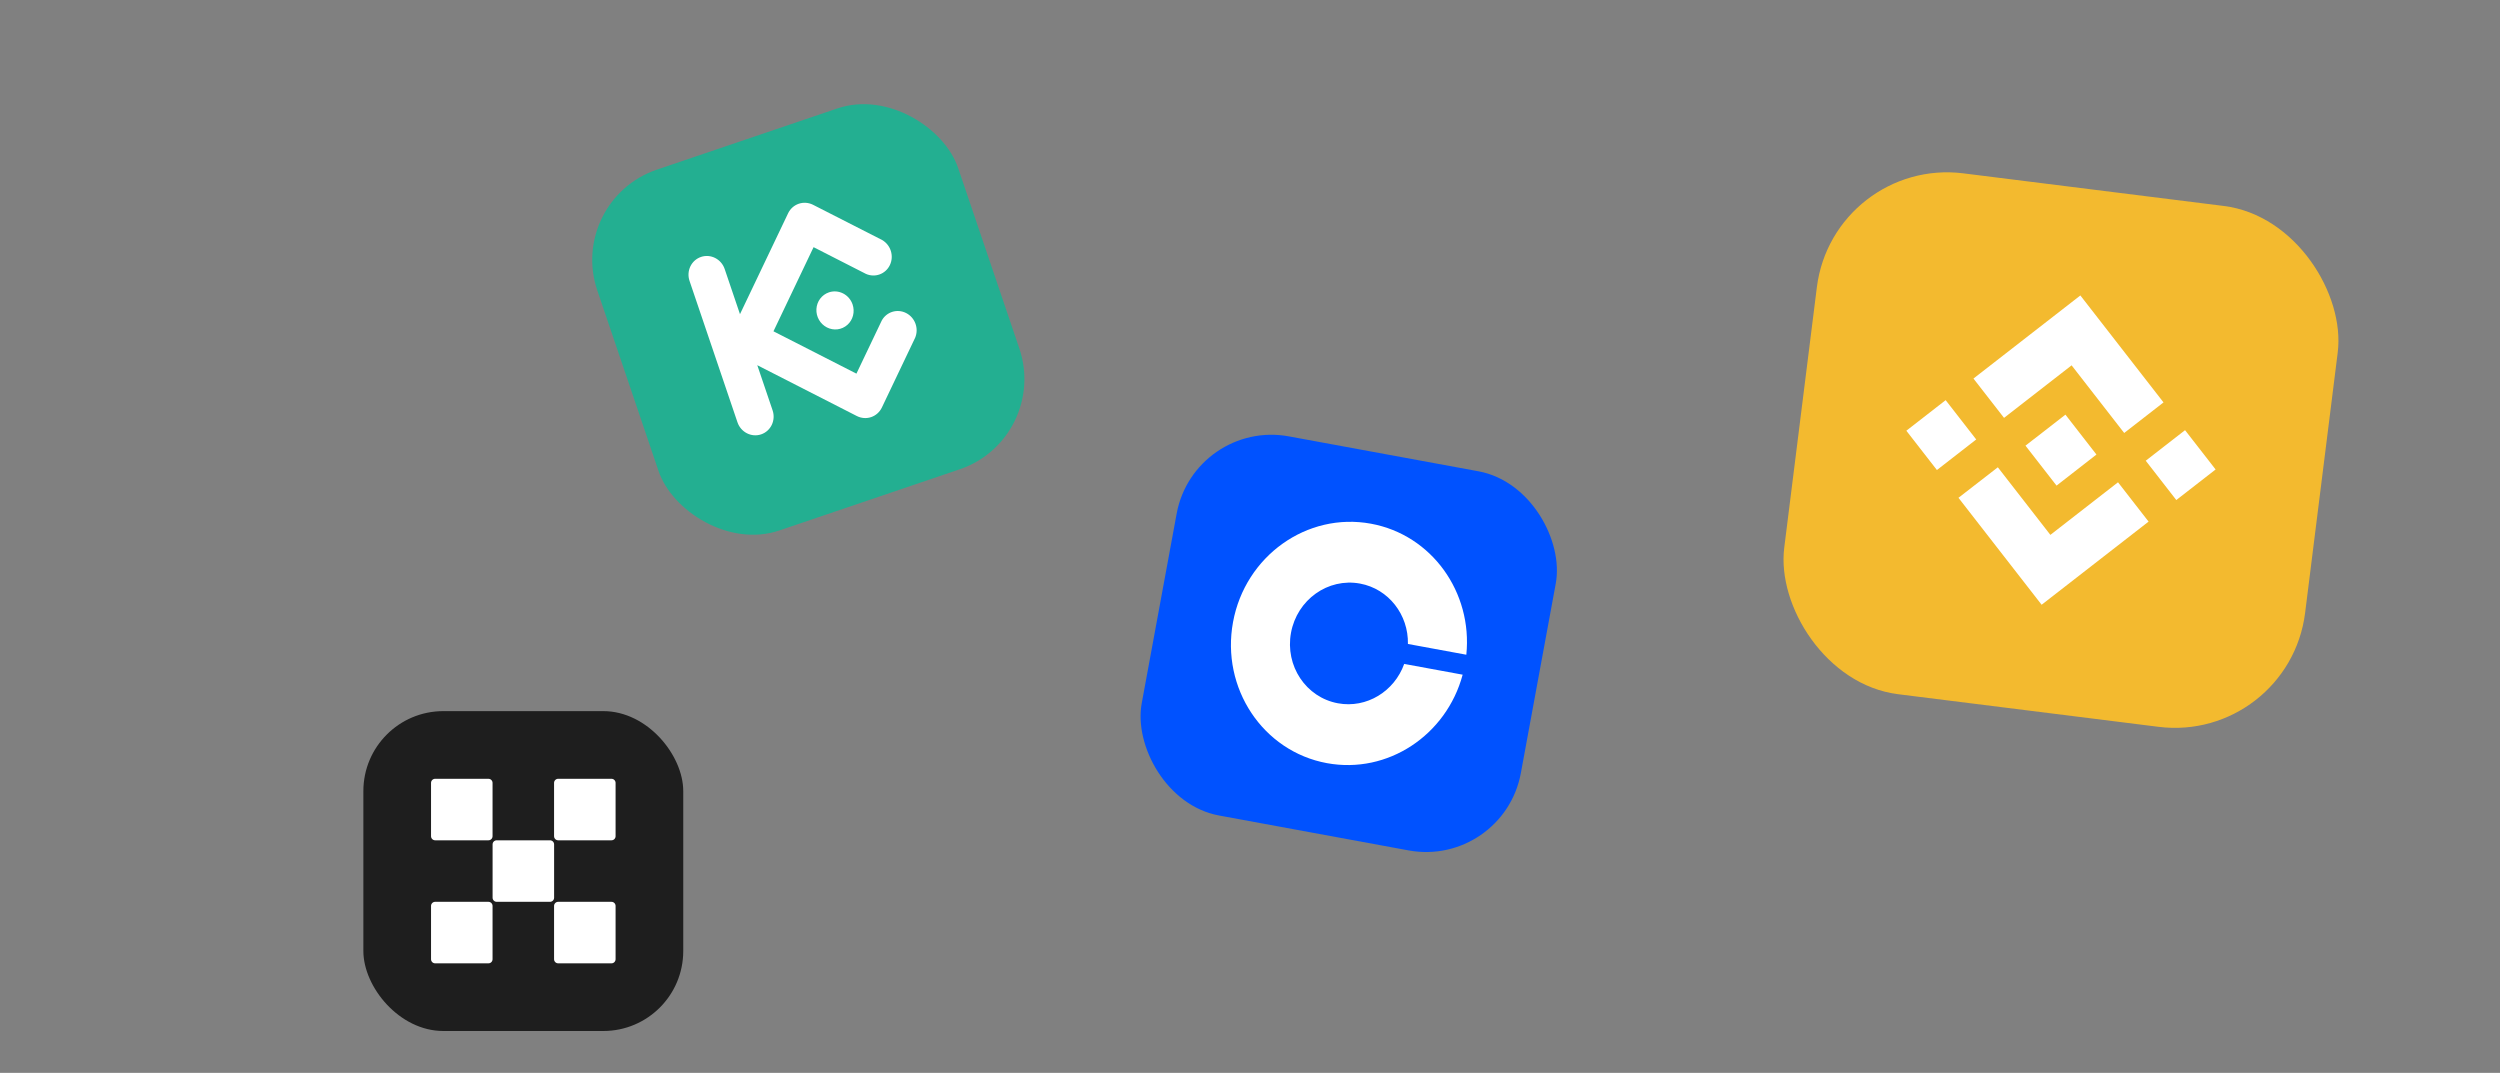 <svg width="254" height="109" viewBox="0 0 254 109" fill="none" xmlns="http://www.w3.org/2000/svg">
<rect x="0" y="0" width="254" height="109" fill="#808080" stroke="none"/>
<rect x="186.25" y="15.955" width="53.333" height="53.333" rx="13.333" transform="rotate(7.139 186.25 15.955)" fill="#F3BA2F"/>
<path fill-rule="evenodd" clip-rule="evenodd" d="M203.609 42.456L210.475 37.118L215.818 43.991L219.813 40.885L211.364 30.018L200.503 38.461L203.609 42.456ZM193.685 43.761L197.679 40.656L200.784 44.65L196.79 47.755L193.685 43.761ZM208.318 54.343L202.98 47.476L198.98 50.576L198.985 50.582L207.429 61.443L218.296 52.995L215.19 49L208.318 54.343ZM218.007 46.81L222.001 43.705L225.106 47.699L221.112 50.804L218.007 46.81ZM209.848 42.128L212.999 46.182L208.945 49.339L205.793 45.285L205.794 45.274L206.506 44.721L206.853 44.456L209.848 42.128Z" fill="white"/>
<rect x="57.578" y="20.342" width="38.713" height="38.713" rx="9.678" transform="rotate(-18.732 57.578 20.342)" fill="#23AF91"/>
<path fill-rule="evenodd" clip-rule="evenodd" d="M78.584 33.66L87.013 37.962L89.584 32.572C90.069 31.68 91.158 31.343 92.063 31.805C92.968 32.267 93.373 33.366 92.983 34.306L89.59 41.421C89.367 41.876 88.98 42.219 88.509 42.378C88.039 42.538 87.522 42.501 87.069 42.276L76.94 37.104L78.496 41.692C78.839 42.704 78.318 43.797 77.332 44.131C76.347 44.465 75.269 43.914 74.926 42.902L70.057 28.543C69.714 27.53 70.234 26.439 71.221 26.105C72.206 25.771 73.284 26.32 73.627 27.332L75.182 31.92L80.077 21.657C80.299 21.202 80.687 20.859 81.157 20.7C81.628 20.54 82.144 20.577 82.597 20.802L89.622 24.384C90.503 24.894 90.85 26.011 90.413 26.929C89.975 27.846 88.906 28.241 87.979 27.827L82.659 25.112L78.584 33.66ZM84.216 29.704C83.493 29.949 82.993 30.617 82.948 31.396C82.904 32.176 83.325 32.913 84.014 33.266C84.703 33.618 85.524 33.514 86.096 33.004C86.375 32.757 86.574 32.428 86.668 32.059C86.762 31.69 86.747 31.299 86.624 30.934C86.459 30.448 86.113 30.044 85.662 29.814C85.21 29.583 84.69 29.543 84.216 29.703L84.216 29.704Z" fill="white"/>
<rect x="36.918" y="72.25" width="32.5" height="32.5" rx="8.125" fill="#1E1E1E"/>
<path d="M55.88 85.375H50.464C50.233 85.375 50.047 85.561 50.047 85.792V91.208C50.047 91.439 50.233 91.625 50.464 91.625H55.88C56.11 91.625 56.297 91.439 56.297 91.208V85.792C56.297 85.561 56.11 85.375 55.88 85.375Z" fill="white"/>
<path d="M49.626 79.125H44.21C43.98 79.125 43.793 79.311 43.793 79.542V84.958C43.793 85.189 43.98 85.375 44.21 85.375H49.626C49.856 85.375 50.043 85.189 50.043 84.958V79.542C50.043 79.311 49.856 79.125 49.626 79.125Z" fill="white"/>
<path d="M62.126 79.125H56.71C56.48 79.125 56.293 79.311 56.293 79.542V84.958C56.293 85.189 56.48 85.375 56.71 85.375H62.126C62.356 85.375 62.543 85.189 62.543 84.958V79.542C62.543 79.311 62.356 79.125 62.126 79.125Z" fill="white"/>
<path d="M49.626 91.625H44.21C43.98 91.625 43.793 91.811 43.793 92.042V97.458C43.793 97.689 43.98 97.875 44.21 97.875H49.626C49.856 97.875 50.043 97.689 50.043 97.458V92.042C50.043 91.811 49.856 91.625 49.626 91.625Z" fill="white"/>
<path d="M62.126 91.625H56.71C56.48 91.625 56.293 91.811 56.293 92.042V97.458C56.293 97.689 56.48 97.875 56.71 97.875H62.126C62.356 97.875 62.543 97.689 62.543 97.458V92.042C62.543 91.811 62.356 91.625 62.126 91.625Z" fill="white"/>
<rect x="121.32" y="42.562" width="39.167" height="39.167" rx="9.792" transform="rotate(10.435 121.32 42.562)" fill="#0052FF"/>
<path d="M135.936 71.454C132.682 70.855 130.547 67.648 131.166 64.288C131.785 60.927 134.922 58.691 138.176 59.291C141.092 59.828 143.108 62.468 143.045 65.427L148.979 66.52C149.628 60.184 145.471 54.346 139.296 53.209C132.792 52.011 126.512 56.487 125.276 63.203C124.039 69.918 128.312 76.339 134.816 77.536C140.991 78.674 146.955 74.699 148.606 68.547L142.666 67.454C141.671 70.242 138.852 71.991 135.936 71.454Z" fill="white"/>
</svg>

